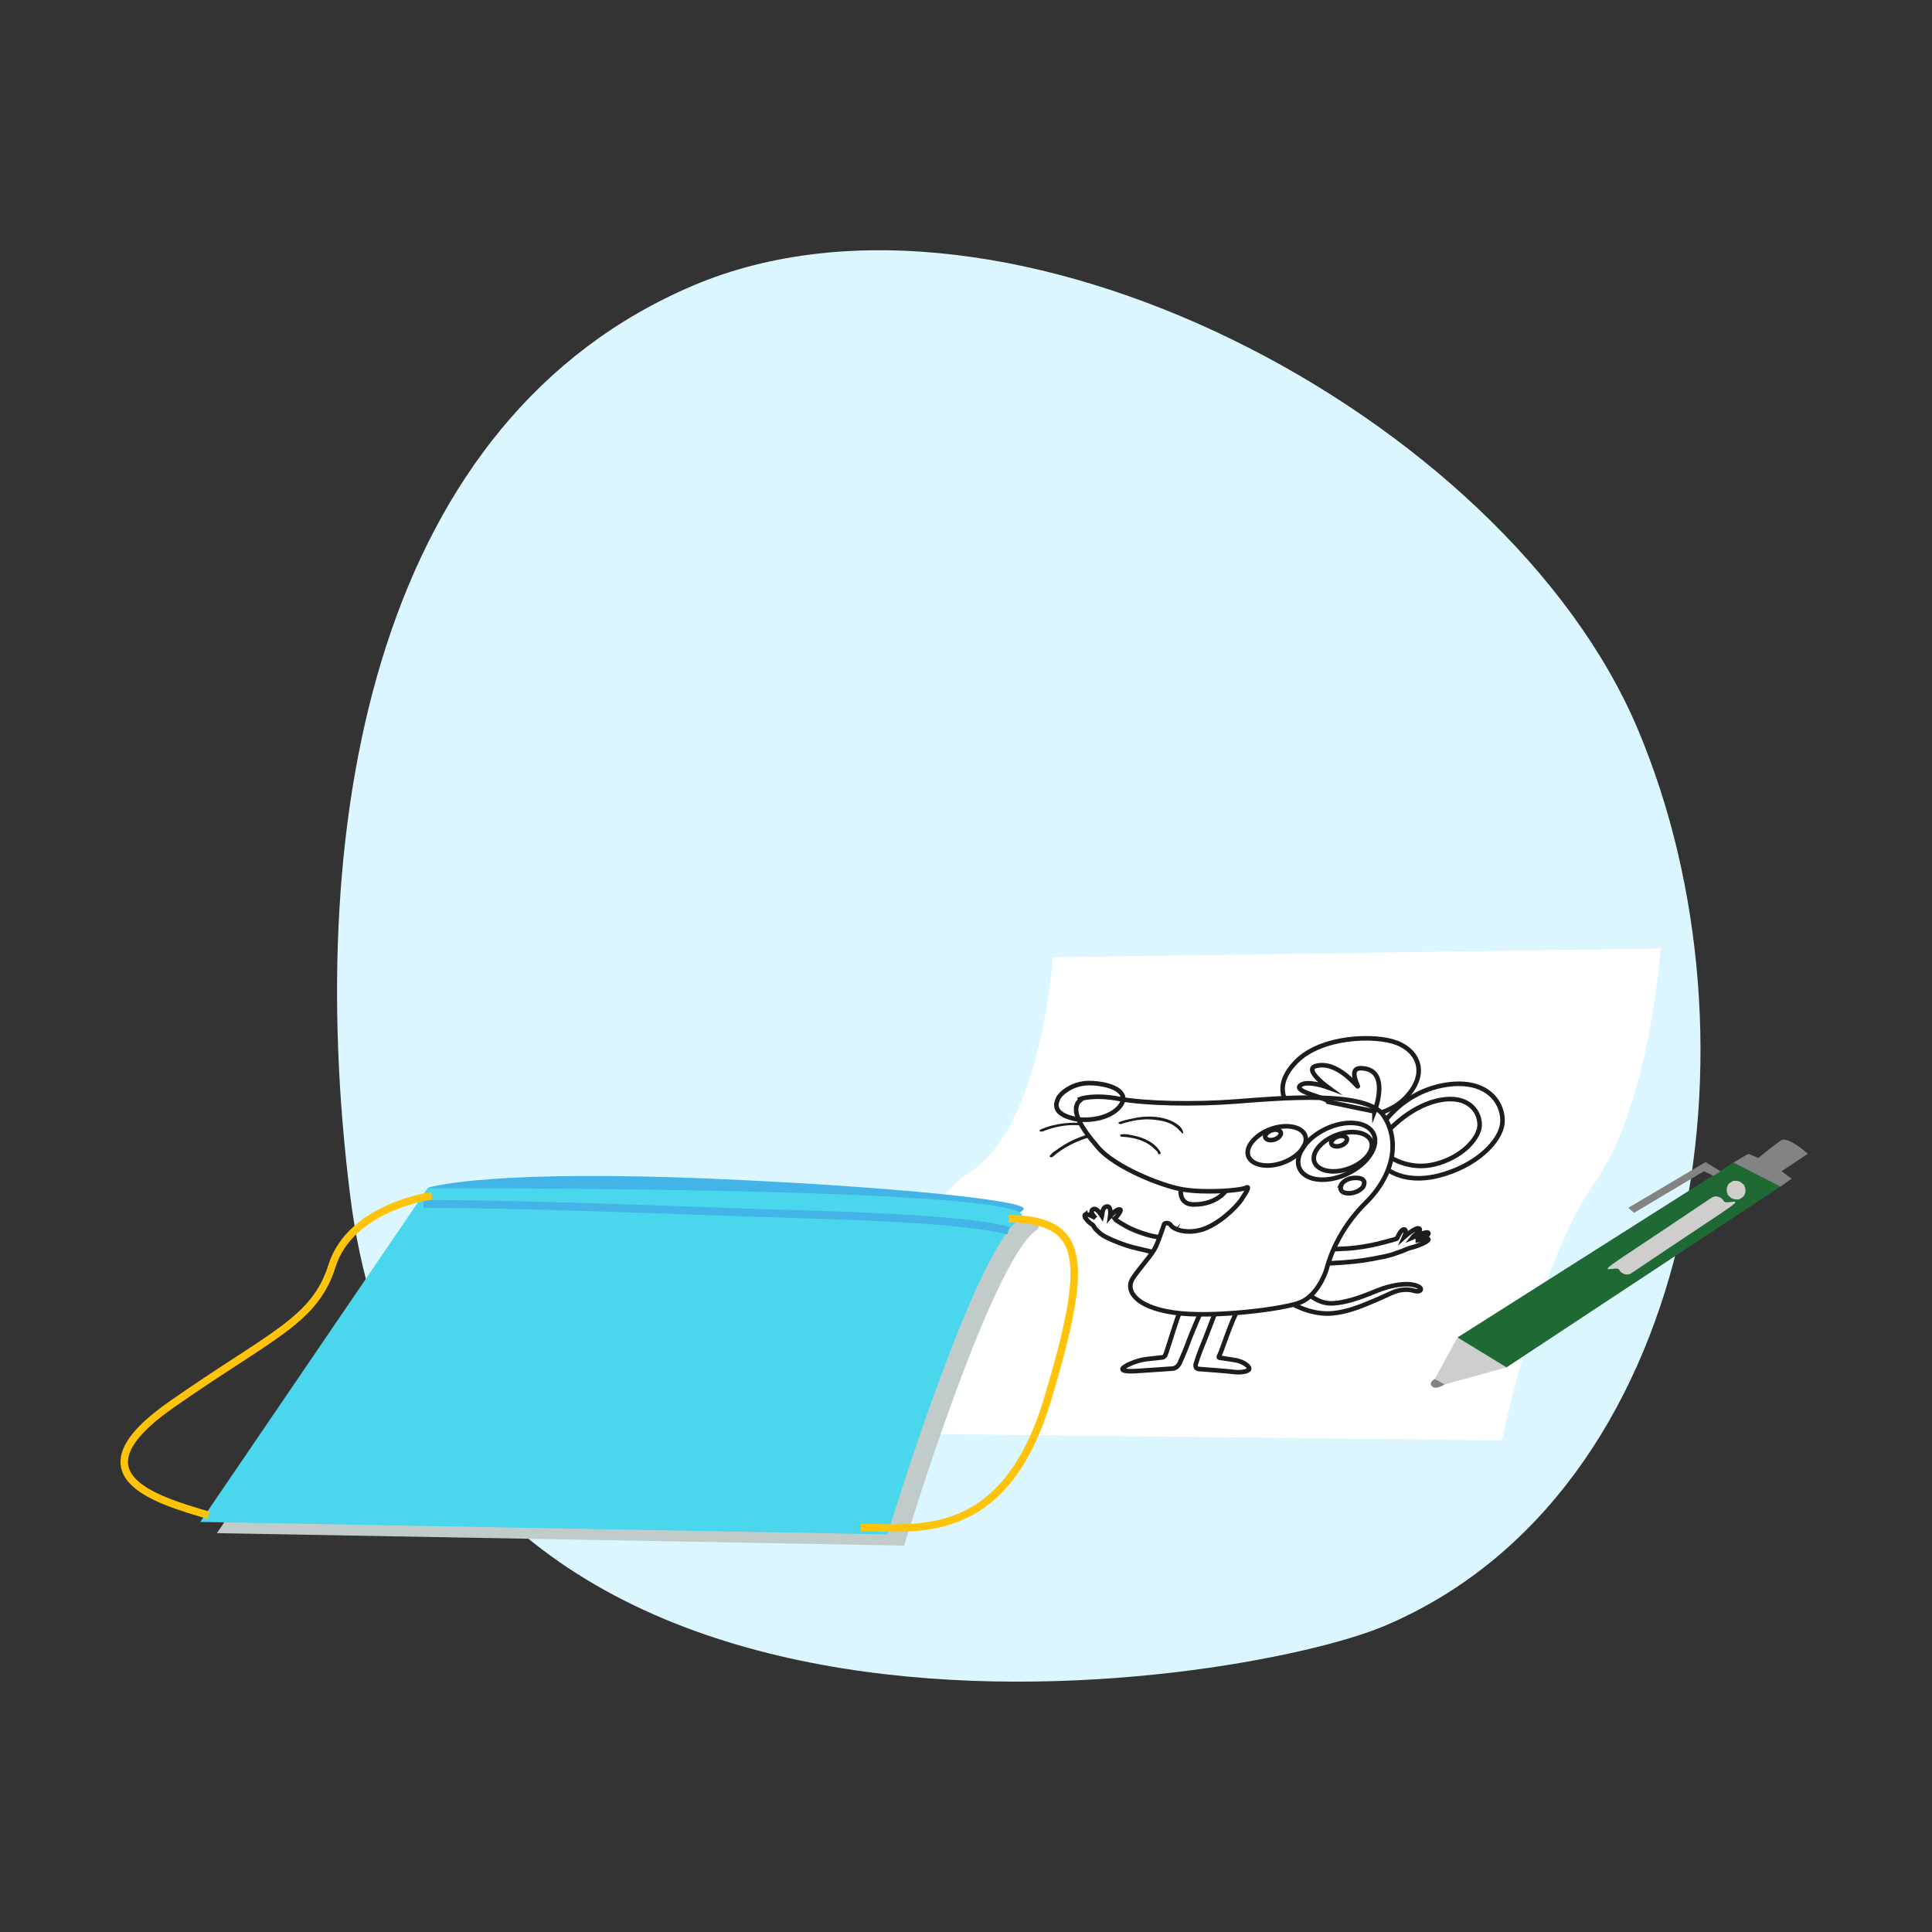 <svg xmlns="http://www.w3.org/2000/svg" id="Ebene_1" viewBox="0 0 465 465"><rect x="0" y="0" width="465" height="465" fill="#333333" stroke="none"/><defs><style>      .st0 {        fill: #42b4e8;      }      .st1 {        fill: #dbf6ff;        fill-rule: evenodd;      }      .st2 {        fill: #1d1d1b;      }      .st3, .st4 {        fill: #fff;      }      .st5 {        fill: #c1cbca;      }      .st6 {        stroke: #ffc40a;        stroke-width: 1.8px;      }      .st6, .st7, .st8, .st4, .st9 {        stroke-miterlimit: 10;      }      .st6, .st7, .st8, .st9 {        fill: none;      }      .st10 {        fill: #4ad6ed;      }      .st7, .st8, .st4 {        stroke: #1d1d1b;      }      .st7, .st4 {        stroke-width: 1.1px;      }      .st8 {        stroke-width: .3px;      }      .st11 {        fill: #cececd;      }      .st12 {        fill: #1f6935;      }      .st13 {        fill: #838383;      }      .st9 {        stroke: #42b4e8;        stroke-width: 1.9px;      }    </style></defs><path id="Oval" class="st1" d="M333.3,391.3c75.2-31.9,92.7-140.8,60.8-216-31.9-75.3-152-138.5-227.2-106.6s-94.3,125.9-82.6,219.2c18.8,150.4,214.3,118.2,249,103.4Z"></path><g><path class="st3" d="M203.2,344.9s12.4-51.6,30-62.6c17.6-11,20.2-51.9,20.2-51.9l146.3-2.1s-2.6,37.7-16,56.5c-13.4,18.8-22.2,61.9-22.2,61.9l-158.2-1.8Z"></path><path class="st7" d="M343.8,298.3c0-.4-3,.3-3.1.3.1,0,3.3-1.1,3.1-1.8-.2-.7-3.4.9-3.9,1.1.3-.4.9-.8,1.2-1.1s.9-.8.5-1.1c-.8-.5-3.6,2-3.6,2,0,0,.8-1.8-.1-1.8-.4,0-.7.5-.9.7-.2.4-.4.7-.6,1.1,0,.1-.1.3-.2.4-.8.3-1.6.5-2.4.7-.6.2-1.3.3-1.9.5-2.5.6-5,1-7.5,1.2-1.2,0-2.4.2-3.6.1s-2.5-.1-2.4-.2c0,0-1.4,3.8-1.4,3.8,0,0,6.5-.3,7-.4,2.7-.2,5.5-.6,8.3-1.2,1.2-.2,2.4-.5,3.5-.9s1.1-.4,1.7-.6c.8-.3,1.3-.6,2.1-.8,1-.2,4.2-1.4,4.1-1.9Z"></path><path class="st7" d="M292.9,315.1c-.2,0-2.5,6.4-3.4,8.5-.9,2.1-1.6,4.4-1.6,4.4,0,0-.6,1.4.7,1.5s6.9.5,8.3.7,3.3,0,3.7-.6-1.3-2-3.7-2.3c-2.4-.4-3.3-.5-3.3-.5,0,0-.5,0-.1-.6s3-8.7,4.3-10.6c.4-.6-2.7-1-2.7-1l-2.2.6Z"></path><path class="st7" d="M289.3,315.1c0,0-2.6,5.9-3.5,8.5-.8,2.1-1.8,4.3-1.8,4.3,0,0-.5,1.4-1.8,1.5s-7.3.5-8.9.6-3.4,0-3.1-.6,3.2-2,5.9-2.3c2.7-.3,3.7-.4,3.7-.4,0,0,.4,0,.7-.6s3.1-10,3.6-10.6,3.6-.9,3.6-.9l1.6.6Z"></path><g><g><path class="st13" d="M345.3,331.9s-1.6.9-.6,1.8c1,.9,3-.5,3-.5l.2-1.7-2.6.4Z"></path><polygon class="st11" points="350.8 321.9 345.3 331.9 347.7 333.2 362.6 329.1 362.9 323.1 350.8 321.9"></polygon><polygon class="st12" points="350.8 321.9 417.2 279.8 428.5 285.6 362.6 329.1 350.8 321.9"></polygon><path class="st13" d="M417.2,279.8l11.3,5.8,2.7-1.9-2.4-1.8,6.3-4.2s-4.1-3.8-6.2-3.4c-1.8,1.2-5.7,4.4-5.7,4.4l-2.4-1-3.6,2.1Z"></path><polygon class="st13" points="414.1 281.9 410.5 279.7 391.9 290.7 393.3 291.9 410.1 281.9 412.4 283 414.1 281.9"></polygon></g><path class="st11" d="M392.7,306.4c7.1-4.8,14.2-9.5,21.4-14.3s1.4-1.9.8-3-2-1.5-3-.8c-7.1,4.8-14.2,9.5-21.4,14.3s-1.4,1.9-.8,3,2,1.5,3,.8h0Z"></path><path class="st11" d="M420.1,286.6h0c0-.4,0-.7-.2-1,0-.3-.2-.5-.5-.7-.2-.2-.4-.4-.7-.5-.3-.1-.5-.2-.9-.2h-.6c-.4.2-.7.4-1,.6l-.3.4c-.2.3-.3.7-.3,1.1h0c0,.4,0,.7.2,1,0,.3.2.5.5.7.2.2.4.4.7.5.3.1.5.2.9.2h.6c.4-.2.7-.4,1-.6l.3-.4c.2-.3.3-.7.3-1.1h0Z"></path></g><path class="st7" d="M261.2,292.4c.6-.4,2.4.7,2.5.8,0,0-1.6-1.5-.7-2.1,1-.6,2,1.3,2.2,1.6.1-.4.1-.9.2-1.2s.2-.9.9-1.1c1.3-.3.9,2.3.9,2.3,0,0,1.5-1.8,2.3-1.6.4,0,.1.5,0,.7-.2.4-.5.7-.8,1.1-.1.1-.2.3-.4.4.3.4.8.7,1.3,1,.4.2.8.5,1.2.7,1.5.9,3.4,1.6,5.4,2.2,1,.3,2,.5,3.1.6s2.4.3,2.5.1c0,0-3.3,3.7-3.3,3.7,0,0-5.5-1.3-5.9-1.4-2.2-.6-4.2-1.4-6.1-2.3-.8-.4-1.5-.8-2.1-1.4s-.6-.5-.8-.8c-.3-.4-.4-.8-.9-1.1-.6-.3-2.1-1.9-1.5-2.3Z"></path><path class="st7" d="M332.9,270.5s4.7-7.7,15.1-9.4c10.4-1.6,14,4.8,13.6,9.2-.4,4.4-6.3,10.4-15.5,12.7-9.2,2.2-13.1-2.4-13.3-2.3s.1-10.2.1-10.2Z"></path><path class="st7" d="M334.5,271.8s5.5-6,12.5-7.1c7-1.1,9.4,3.4,9.1,6.5-.4,3.1-4.4,7.4-10.7,9-6.3,1.6-10.9-1.8-11.1-1.8s.2-6.6.2-6.6Z"></path><path class="st2" d="M266.1,272.6c-1.4-1.3-3.2-1.9-5-2.2s-4.4-.2-6.5.2-2.5.6-3.8,1.1-.2.8.2.6c2.5-1,5.3-1.6,8-1.5s4.9.6,6.6,2.2.8-.2.5-.5h0Z"></path><path class="st2" d="M265,272.3c-3.5.6-7,1.9-9.9,3.9s-1.5,1.1-2.2,1.7.2.8.5.5c2.5-2.2,5.7-3.8,8.9-4.7s1.9-.5,2.9-.7.2-.7-.2-.6h0Z"></path><path class="st7" d="M310.3,266.2s-4.5-4.3,1.6-10.6c6.1-6.3,19.2-6.6,24.3-4.6,5.2,2,7.6,7.4,2.2,13.1-5.3,5.7-15.2,4.9-15.4,5s-12.7-2.9-12.7-2.9Z"></path><path class="st7" d="M313.7,310.1c0,.1,2.7,3.7,6.9,3.6,4.2-.2,8.4-2.1,11.2-3.2s5.5-1.5,7.3-1.4c1.8.1,3.2.8,2.8,1.4-.3.4-1.1.3-1.4.2-.7-.2-1.2-.3-2.1-.3-.9,0-2.1.2-3,.6s-1.2.5-1.8.8c-1.7.8-3.4,1.5-5.1,2.2-3.2,1.3-6.9,2.4-10.2,2.1-4.9-.4-8.6-3.1-8.6-3.1l1.6-2,2.3-.8Z"></path><path class="st7" d="M284.6,285.1c-.4,0-1.5,4.8,2.7,4.8,6.3,0,8.3-4.1,8.3-4.1l-11-.7Z"></path><path class="st7" d="M313.8,276c-2.4,3.8-8,6.5-12.5,6.1-4.5-.4-6.3-3.7-3.9-7.5s8-6.5,12.5-6.1c4.5.4,6.3,3.7,3.9,7.5Z"></path><path class="st4" d="M260,264.5s3.2-1.2,9.5,0c6.3,1.1,17.7,1.4,28.1.6,10.4-.8,31.4-2.7,35.4,3.4,4,6,2.5,14.3-4.3,21-6.9,6.8-8.9,14.1-9.4,15.9-.5,1.8-2.6,6.5-6.2,8-3.5,1.6-21.4,3.9-30.7,2.5-9.4-1.4-11.4-5.4-9.9-8,1.6-2.6,4.7-5.7,5.7-7.9s1.9-5.2,2-5.4,1.1-.5,1.6.3,3.3,2.2,7.3,1.1c3.9-1.1,8.3-5.2,9.7-7.3s2.1-3.4,1-2.8-9.5,1.3-15,.4c-5.5-.9-16.5-5.5-20.4-10-3.9-4.5-7.2-9.3-4.3-11.6Z"></path><path class="st7" d="M313.6,276.3c-1.7,2.6-5.8,4.5-9.3,4.2-3.5-.3-5-2.6-3.3-5.2,1.7-2.6,5.8-4.5,9.3-4.2,3.5.3,5,2.6,3.3,5.2Z"></path><path class="st7" d="M308.1,273.3c-.4.7-1.6,1.2-2.5,1.1s-1.4-.7-.9-1.4,1.6-1.2,2.5-1.1,1.4.7.9,1.4Z"></path><path class="st7" d="M254.6,264.5c.4-.8,1.1-1.5,2-2.1,1.3-.9,3.4-1.9,6.4-1.7,5.1.3,9,2.4,6.6,5.5-2.4,3.1-7.9,3.8-11.3,3-2.9-.7-4.9-2.1-3.7-4.6Z"></path><path class="st7" d="M330.8,267.6s4.2-10.6-3.5-10.5c-2.8.2-.3,4.4-.5,4.4s-5.1-6.4-10.2-4.9c-2.8.9,3,5.1,3,5.1,0,0-5.2-1.9-6.7-.4-1.6,1.5,6.6,2.9,6.8,3.9,2.8.6,11.1,2.3,11.1,2.3Z"></path><path class="st8" d="M320,299.7"></path><path class="st7" d="M329.9,277.8c-2.4,3.8-8,6.5-12.5,6.1-4.5-.4-6.3-3.7-3.9-7.5,2.4-3.8,8-6.5,12.5-6.1,4.5.4,6.3,3.7,3.9,7.5Z"></path><path class="st7" d="M329.5,277.7c-1.7,2.6-5.8,4.5-9.3,4.2-3.5-.3-5-2.6-3.3-5.2,1.7-2.6,5.8-4.5,9.3-4.2,3.5.3,5,2.6,3.3,5.2Z"></path><path class="st7" d="M324,274.8c-.4.7-1.6,1.2-2.5,1.1s-1.4-.7-.9-1.4,1.6-1.2,2.5-1.1,1.4.7.9,1.4Z"></path><path class="st2" d="M269.9,270.5c2.5-.8,5.2-1.3,7.9-1s4.6.9,6.1,2.6.7-.1.5-.5c-1.1-1.4-2.9-2.1-4.5-2.5s-4.2-.5-6.3-.1-2.5.5-3.8.9-.2.8.2.6h0Z"></path><path class="st2" d="M270,273.6c2.6.1,5.5.8,7.5,2.6s.8.9,1.2,1.4.8,0,.6-.3c-1.3-2.3-4-3.5-6.5-4s-1.8-.3-2.7-.3-.4.6,0,.7h0Z"></path><path class="st7" d="M322.7,285.3s.8-1.8,3.6-1.8c2.8,0,2,1.7,1.8,2.1s-1.6,1.7-3.7,1.6c0,0-2.3,0-1.6-1.9Z"></path></g><g><path class="st0" d="M163.4,283.4c40.8,1.4,84,5.2,83,7.6s-21.9,6.8-24.3,6.8-53.3-1.6-59.4-2c-6.1-.4-31.1-1.6-31.1-1.6l-22.5-4.4-6.2-3.9s12-4.1,60.5-2.5Z"></path><path class="st5" d="M106.9,288.7l-54.7,80.3,165.4,3s20.6-68,31.8-75.9c11.2-7.9-142.6-7.4-142.6-7.4Z"></path><path class="st10" d="M102.9,286l-54.7,80.3,165.4,3s20.6-68,31.8-75.9c11.2-7.9-142.6-7.4-142.6-7.4Z"></path><path class="st6" d="M207.2,367.6c13.5.2,34.6,3.6,44.9-30.7,10.3-34.3,9-43.2-9.3-43.6"></path><path class="st9" d="M101.9,289.8c19.2-.2,64.7,1.6,79.6,2.1,14.9.5,49.4,1.1,61.2,4.3"></path><path class="st6" d="M50.2,364.7c-13.3-3.9-33-9.8-9-26.6,24-16.8,34.5-20.1,38.7-33.4,4.5-14.3,24-16.9,24-16.9"></path></g></svg>